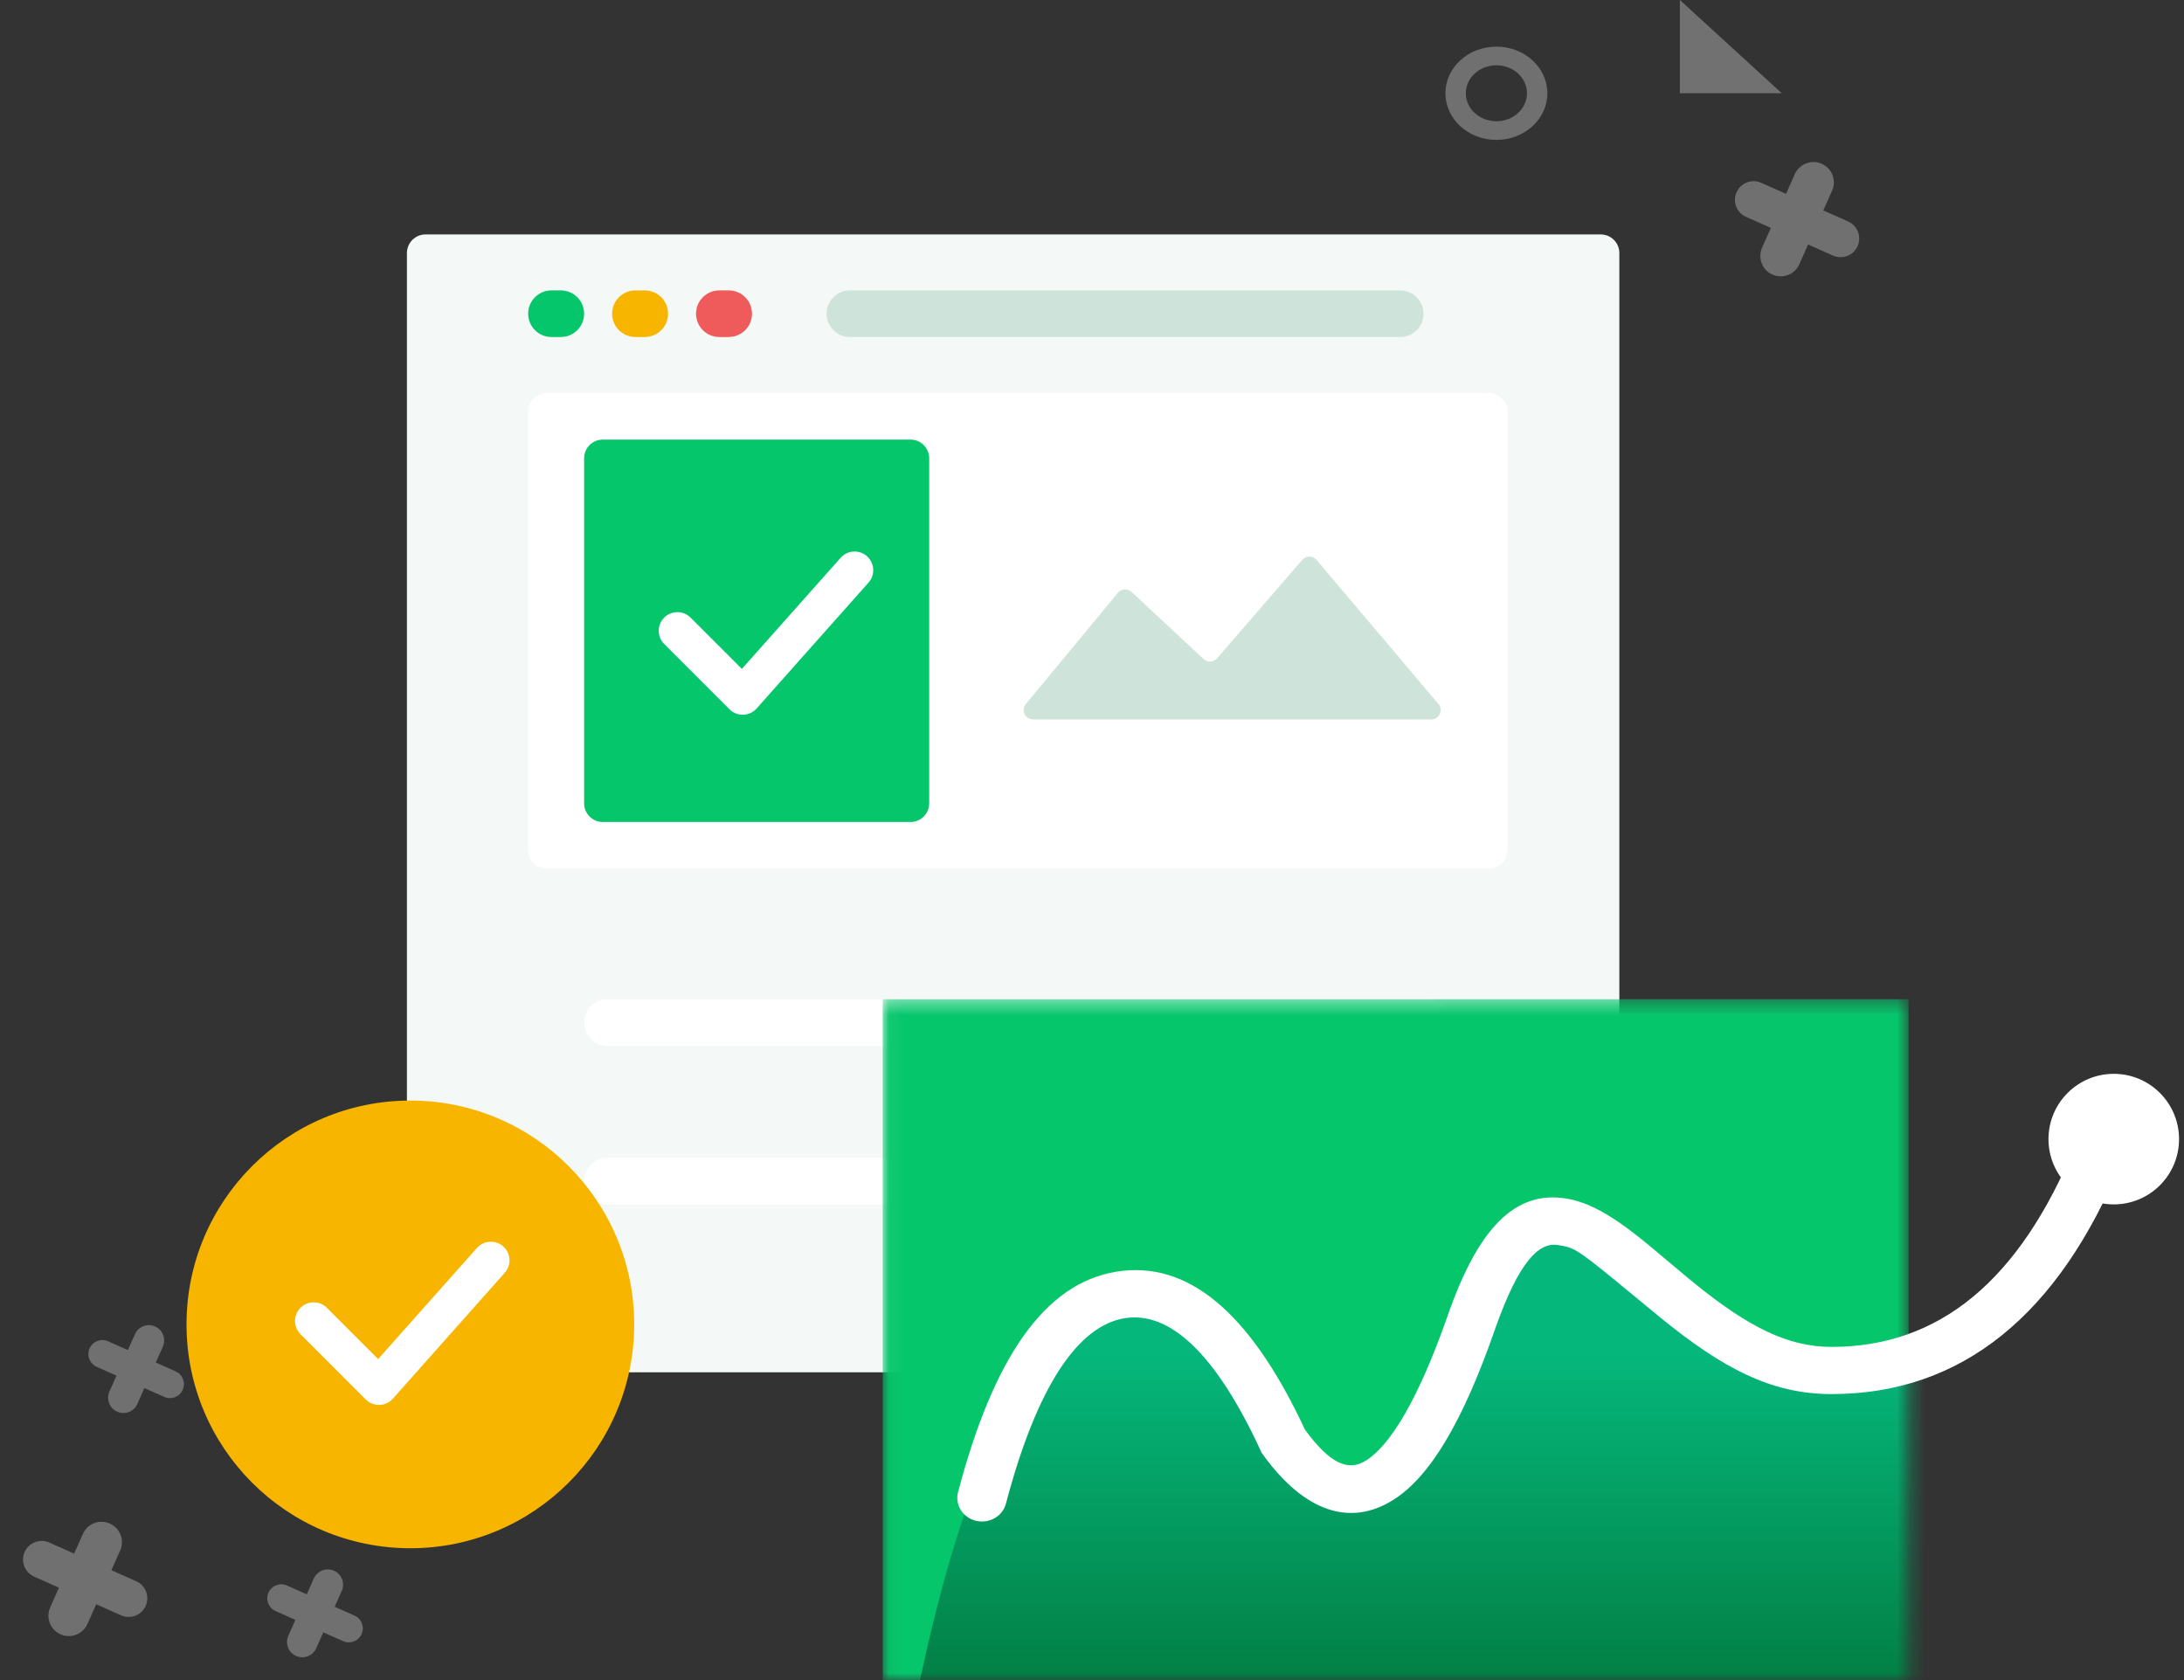 <svg width="156" height="120" viewBox="0 0 156 120" fill="none" xmlns="http://www.w3.org/2000/svg">
<rect x="0" y="0" width="156" height="120" fill="#333333" stroke="none"/>
<path d="M114.336 16.744H30.398C29.663 16.744 29.066 17.34 29.066 18.076V96.684C29.066 97.42 29.663 98.016 30.398 98.016H114.336C115.072 98.016 115.668 97.42 115.668 96.684V18.076C115.668 17.34 115.072 16.744 114.336 16.744Z" fill="#F4F8F6"/>
<path d="M102.012 71.37H43.389C42.469 71.37 41.723 72.115 41.723 73.035C41.723 73.955 42.469 74.701 43.389 74.701H102.012C102.932 74.701 103.677 73.955 103.677 73.035C103.677 72.115 102.932 71.37 102.012 71.37Z" fill="white"/>
<path d="M76.031 82.695H43.389C42.469 82.695 41.723 83.44 41.723 84.36C41.723 85.28 42.469 86.025 43.389 86.025H76.031C76.951 86.025 77.697 85.28 77.697 84.36C77.697 83.44 76.951 82.695 76.031 82.695Z" fill="white"/>
<path d="M106.342 28.068H39.059C38.323 28.068 37.726 28.665 37.726 29.401V60.711C37.726 61.447 38.323 62.043 39.059 62.043H106.342C107.078 62.043 107.674 61.447 107.674 60.711V29.401C107.674 28.665 107.078 28.068 106.342 28.068Z" fill="white"/>
<path fill-rule="evenodd" clip-rule="evenodd" d="M73.27 50.294L79.854 42.336C80.089 42.053 80.509 42.013 80.792 42.248C80.802 42.256 80.812 42.265 80.822 42.274L85.973 47.076C86.242 47.327 86.664 47.312 86.915 47.043C86.92 47.037 86.926 47.031 86.931 47.025L93.025 39.982C93.266 39.704 93.686 39.674 93.965 39.914C93.991 39.937 94.015 39.962 94.037 39.988L102.75 50.288C102.987 50.569 102.952 50.989 102.671 51.227C102.551 51.329 102.399 51.385 102.241 51.385H73.783C73.415 51.385 73.117 51.086 73.117 50.718C73.117 50.563 73.171 50.413 73.27 50.294Z" fill="#CEE4DA"/>
<path d="M65.039 31.399H43.056C42.32 31.399 41.723 31.996 41.723 32.732V57.38C41.723 58.116 42.32 58.712 43.056 58.712H65.039C65.775 58.712 66.372 58.116 66.372 57.38V32.732C66.372 31.996 65.775 31.399 65.039 31.399Z" fill="#06C66C"/>
<path d="M40.058 20.741H39.392C38.472 20.741 37.726 21.486 37.726 22.406C37.726 23.326 38.472 24.072 39.392 24.072H40.058C40.978 24.072 41.723 23.326 41.723 22.406C41.723 21.486 40.978 20.741 40.058 20.741Z" fill="#06C66C"/>
<path d="M46.053 20.741H45.387C44.467 20.741 43.722 21.486 43.722 22.406C43.722 23.326 44.467 24.072 45.387 24.072H46.053C46.973 24.072 47.719 23.326 47.719 22.406C47.719 21.486 46.973 20.741 46.053 20.741Z" fill="#F7B500"/>
<path d="M52.049 20.741H51.383C50.463 20.741 49.717 21.486 49.717 22.406C49.717 23.326 50.463 24.072 51.383 24.072H52.049C52.969 24.072 53.714 23.326 53.714 22.406C53.714 21.486 52.969 20.741 52.049 20.741Z" fill="#EE5B5A"/>
<path d="M100.013 20.741H60.709C59.789 20.741 59.044 21.486 59.044 22.406C59.044 23.326 59.789 24.072 60.709 24.072H100.013C100.933 24.072 101.679 23.326 101.679 22.406C101.679 21.486 100.933 20.741 100.013 20.741Z" fill="#CEE4DA"/>
<path d="M60.047 39.84C60.535 39.291 61.377 39.241 61.927 39.73C62.448 40.193 62.52 40.973 62.111 41.522L62.038 41.611L54.044 50.604C53.56 51.148 52.736 51.199 52.19 50.738L52.106 50.661L47.443 45.998C46.923 45.478 46.923 44.634 47.443 44.114C47.936 43.621 48.719 43.595 49.242 44.036L49.327 44.114L52.991 47.777L60.047 39.84Z" fill="white"/>
<path opacity="0.299" d="M106.886 3.331C104.875 3.331 103.245 4.822 103.245 6.662C103.245 8.501 104.875 9.993 106.886 9.993C108.896 9.993 110.526 8.501 110.526 6.662C110.526 4.822 108.896 3.331 106.886 3.331ZM106.886 4.663C108.092 4.663 109.07 5.558 109.07 6.662C109.07 7.765 108.092 8.66 106.886 8.66C105.679 8.66 104.702 7.765 104.702 6.662C104.702 5.558 105.679 4.663 106.886 4.663Z" fill="white"/>
<path opacity="0.304" fill-rule="evenodd" clip-rule="evenodd" d="M119.991 0L127.271 6.662H119.991V0Z" fill="white"/>
<path opacity="0.299" fill-rule="evenodd" clip-rule="evenodd" d="M130.125 11.699C130.859 12.026 131.19 12.887 130.863 13.622L130.235 15.03L132.011 15.821C132.684 16.12 132.986 16.908 132.687 17.58C132.387 18.252 131.6 18.554 130.928 18.255L129.151 17.464L128.525 18.873C128.198 19.608 127.337 19.938 126.602 19.611C125.868 19.284 125.537 18.423 125.864 17.688L126.491 16.28L124.715 15.489C124.043 15.19 123.741 14.402 124.04 13.73C124.339 13.058 125.127 12.756 125.799 13.055L127.575 13.846L128.202 12.437C128.529 11.703 129.39 11.372 130.125 11.699Z" fill="white"/>
<path d="M29.311 110.584C38.141 110.584 45.3 103.426 45.3 94.596C45.3 85.766 38.141 78.608 29.311 78.608C20.481 78.608 13.323 85.766 13.323 94.596C13.323 103.426 20.481 110.584 29.311 110.584Z" fill="#F7B500"/>
<path d="M34.066 89.137C34.555 88.587 35.397 88.538 35.947 89.026C36.468 89.49 36.54 90.27 36.13 90.818L36.057 90.907L28.063 99.901C27.579 100.445 26.755 100.496 26.209 100.035L26.125 99.958L21.462 95.294C20.942 94.774 20.942 93.931 21.462 93.41C21.955 92.917 22.738 92.891 23.262 93.332L23.346 93.41L27.01 97.074L34.066 89.137Z" fill="white"/>
<path opacity="0.299" fill-rule="evenodd" clip-rule="evenodd" d="M7.846 108.821C8.58 109.148 8.911 110.008 8.584 110.743L7.956 112.151L9.732 112.942C10.405 113.241 10.707 114.029 10.408 114.701C10.108 115.373 9.321 115.676 8.649 115.376L6.872 114.585L6.246 115.994C5.919 116.729 5.058 117.059 4.323 116.732C3.588 116.405 3.258 115.544 3.585 114.81L4.212 113.401L2.436 112.611C1.764 112.311 1.462 111.524 1.761 110.851C2.06 110.179 2.848 109.877 3.52 110.176L5.296 110.967L5.923 109.558C6.25 108.824 7.111 108.493 7.846 108.821Z" fill="white"/>
<path opacity="0.299" fill-rule="evenodd" clip-rule="evenodd" d="M11.079 94.745C11.63 94.99 11.878 95.635 11.633 96.186L11.129 97.318L12.544 97.949C13.048 98.173 13.275 98.764 13.05 99.268C12.826 99.772 12.235 99.999 11.731 99.775L10.316 99.144L9.812 100.277C9.567 100.828 8.921 101.076 8.37 100.83C7.819 100.585 7.571 99.939 7.817 99.388L8.321 98.255L6.906 97.626C6.401 97.402 6.175 96.811 6.399 96.307C6.624 95.803 7.214 95.576 7.718 95.8L9.134 96.43L9.638 95.298C9.883 94.747 10.528 94.499 11.079 94.745Z" fill="white"/>
<path opacity="0.299" fill-rule="evenodd" clip-rule="evenodd" d="M23.858 112.191C24.409 112.436 24.657 113.082 24.412 113.633L23.907 114.764L25.322 115.395C25.827 115.62 26.053 116.21 25.829 116.714C25.604 117.219 25.014 117.445 24.51 117.221L23.094 116.59L22.59 117.723C22.345 118.274 21.7 118.522 21.149 118.277C20.598 118.031 20.35 117.386 20.595 116.835L21.099 115.702L19.684 115.072C19.18 114.848 18.953 114.257 19.178 113.753C19.402 113.249 19.993 113.022 20.497 113.247L21.912 113.876L22.416 112.744C22.662 112.193 23.307 111.946 23.858 112.191Z" fill="white"/>
<mask id="mask0" mask-type="alpha" maskUnits="userSpaceOnUse" x="63" y="71" width="74" height="49">
<path d="M136.327 71.37H63.049V120H136.327V71.37Z" fill="white"/>
</mask>
<g mask="url(#mask0)">
<path d="M136.327 71.37H63.049V120H136.327V71.37Z" fill="#06C66C"/>
<path fill-rule="evenodd" clip-rule="evenodd" d="M65.713 120C68.378 107.565 71.709 99.46 75.706 95.685C81.701 90.022 85.698 92.687 90.362 102.013C95.025 111.34 103.019 102.346 106.017 94.685C109.014 87.025 108.015 83.694 118.008 91.355C128 99.016 132.33 98.683 137.66 96.684C142.989 94.685 141.99 119.667 141.99 125.662C141.99 131.658 78.037 132.324 68.378 132.324C61.938 132.324 61.05 128.216 65.713 120Z" fill="url(#paint0_linear)"/>
</g>
<path d="M148.242 81.768C148.597 80.901 149.62 80.473 150.528 80.812C151.435 81.152 151.883 82.129 151.528 82.996C147.051 93.926 140.111 99.573 130.831 99.573C126.576 99.573 123.11 97.791 118.562 94.078L115.31 91.4C112.444 89.059 112.317 89.094 111.265 88.927C109.901 88.711 108.486 90.163 106.838 94.794L106.748 95.05C104.513 101.455 102.182 105.458 99.516 107.133C96.37 109.111 93.155 107.867 90.358 104.098L90.119 103.77L90.052 103.625C86.804 96.591 83.507 93.632 80.321 94.156C77.003 94.701 74.06 99.019 71.853 107.401C71.616 108.303 70.657 108.851 69.712 108.624C68.767 108.397 68.194 107.481 68.432 106.578C70.948 97.023 74.591 91.677 79.723 90.834C84.853 89.99 89.223 93.773 92.984 101.635L93.209 102.113L93.245 102.161C95.01 104.55 96.276 105.073 97.49 104.37L97.577 104.317C99.344 103.206 101.32 99.852 103.28 94.325L103.4 93.984C105.572 87.76 108.189 85.022 111.843 85.602C113.193 85.816 114.508 86.479 116.061 87.603L116.322 87.795C116.768 88.127 117.223 88.486 117.766 88.932L120.565 91.278L121.117 91.729C124.935 94.806 127.719 96.203 130.831 96.203C138.488 96.203 144.25 91.513 148.242 81.768Z" fill="white"/>
<path d="M150.983 86.025C153.559 86.025 155.646 83.938 155.646 81.362C155.646 78.787 153.559 76.699 150.983 76.699C148.408 76.699 146.32 78.787 146.32 81.362C146.32 83.938 148.408 86.025 150.983 86.025Z" fill="white"/>
<defs>
<linearGradient id="paint0_linear" x1="102.42" y1="96.745" x2="102.42" y2="119.858" gradientUnits="userSpaceOnUse">
<stop stop-color="#05B77B"/>
<stop offset="1" stop-color="#028045"/>
</linearGradient>
</defs>
</svg>
